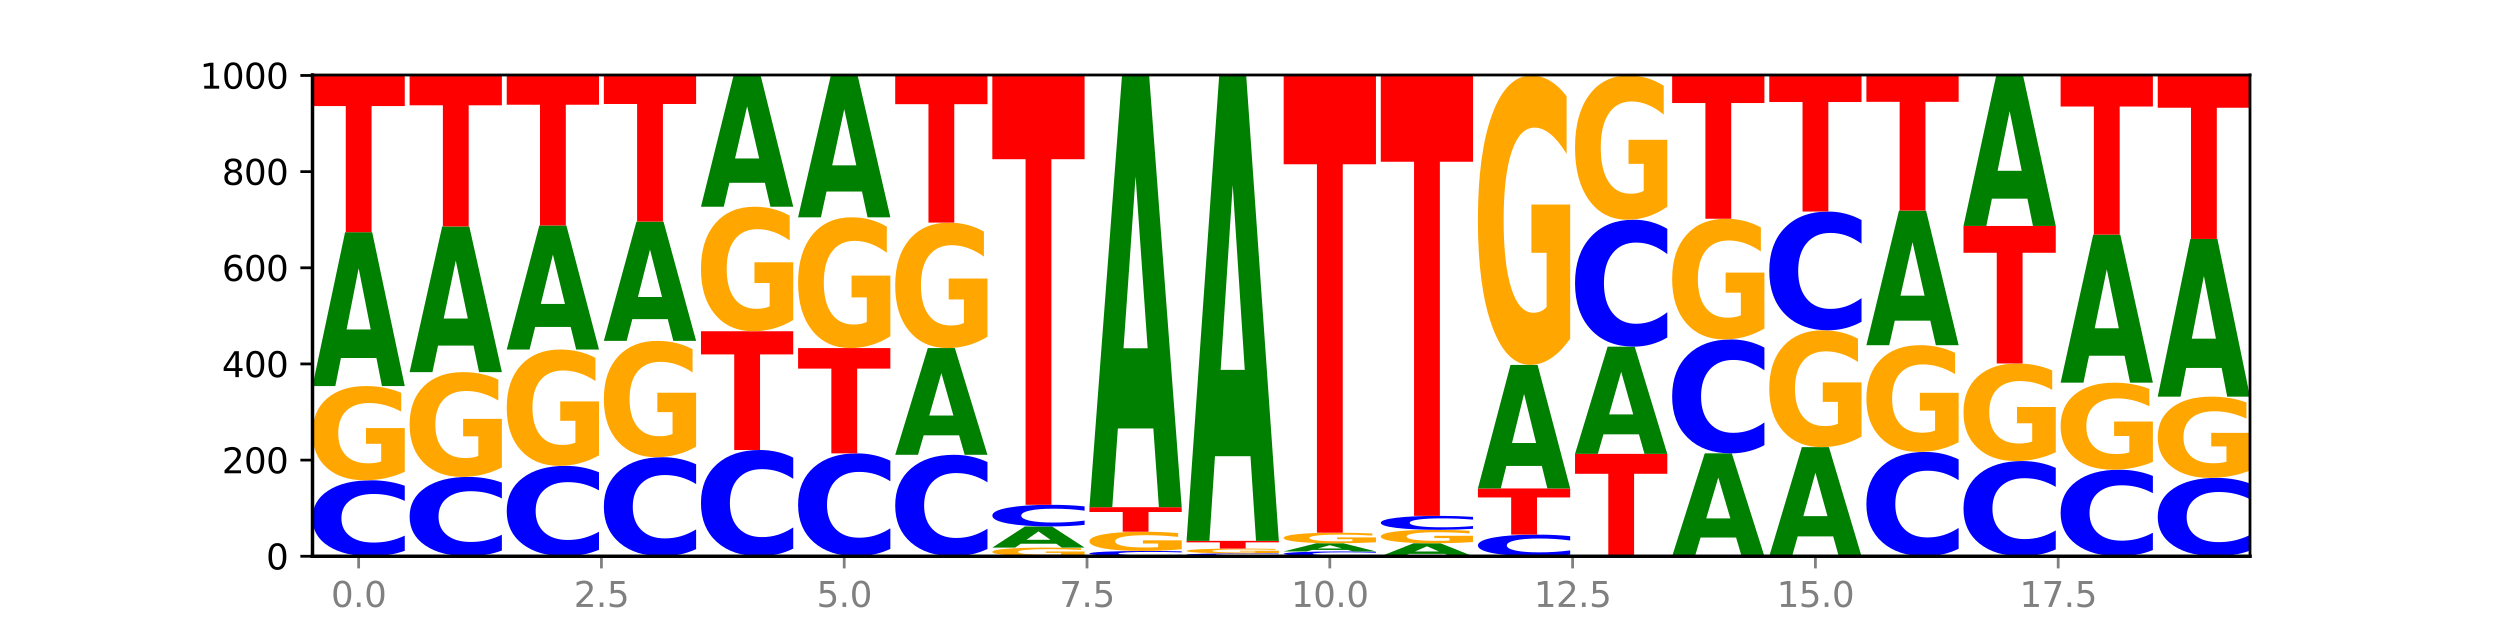 <?xml version="1.0" encoding="utf-8" standalone="no"?>
<!DOCTYPE svg PUBLIC "-//W3C//DTD SVG 1.1//EN"
  "http://www.w3.org/Graphics/SVG/1.1/DTD/svg11.dtd">
<svg xmlns:xlink="http://www.w3.org/1999/xlink" width="720pt" height="180pt" viewBox="0 0 720 180" xmlns="http://www.w3.org/2000/svg" version="1.1">
 <defs>
  <style type="text/css">*{stroke-linejoin: round; stroke-linecap: butt}</style>
 </defs>
 <g id="figure_1">
  <g id="patch_1">
   <path d="M 0 180 
L 720 180 
L 720 0 
L 0 0 
z
" style="fill: #ffffff"/>
  </g>
  <g id="axes_1">
   <g id="patch_2">
    <path d="M 90 160.2 
L 648 160.2 
L 648 21.6 
L 90 21.6 
z
" style="fill: #ffffff"/>
   </g>
   <g id="line2d_1">
    <path d="M 90 160.2 
L 648 160.2 
" clip-path="url(#pcb12811cc7)" style="fill: none; stroke: #000000; stroke-width: 0.5; stroke-linecap: square"/>
   </g>
   <g id="patch_3">
    <path d="M 116.571 158.632 
Q 114.349 159.409 111.945 159.802 
Q 109.542 160.2 106.924 160.2 
Q 99.118 160.2 94.559 157.254 
Q 90 154.307 90 149.268 
Q 90 144.211 94.559 141.27 
Q 99.118 138.323 106.924 138.323 
Q 109.542 138.323 111.945 138.721 
Q 114.349 139.114 116.571 139.891 
L 116.571 144.252 
Q 114.329 143.222 112.153 142.743 
Q 109.977 142.264 107.574 142.264 
Q 103.262 142.264 100.792 144.13 
Q 98.328 145.992 98.328 149.268 
Q 98.328 152.531 100.792 154.397 
Q 103.262 156.259 107.574 156.259 
Q 109.977 156.259 112.153 155.78 
Q 114.329 155.297 116.571 154.266 
L 116.571 158.632 
z
" clip-path="url(#pcb12811cc7)" style="fill: #0000ff"/>
   </g>
   <g id="patch_4">
    <path d="M 116.571 135.868 
Q 113.892 137.095 111.009 137.712 
Q 108.127 138.323 105.054 138.323 
Q 98.111 138.323 94.055 134.668 
Q 90 131.013 90 124.762 
Q 90 118.439 94.127 114.812 
Q 98.26 111.185 105.447 111.185 
Q 108.216 111.185 110.753 111.678 
Q 113.296 112.166 115.547 113.13 
L 115.547 118.54 
Q 113.225 117.301 110.926 116.69 
Q 108.627 116.073 106.317 116.073 
Q 102.041 116.073 99.725 118.327 
Q 97.408 120.575 97.408 124.762 
Q 97.408 128.911 99.641 131.175 
Q 101.874 133.435 105.983 133.435 
Q 107.103 133.435 108.062 133.306 
Q 109.02 133.171 109.783 132.891 
L 109.783 127.812 
L 105.406 127.812 
L 105.406 123.288 
L 116.571 123.288 
L 116.571 135.868 
z
" clip-path="url(#pcb12811cc7)" style="fill: #ffa600"/>
   </g>
   <g id="patch_5">
    <path d="M 108.406 103.113 
L 98.187 103.113 
L 96.574 111.185 
L 90 111.185 
L 99.388 66.877 
L 107.184 66.877 
L 116.571 111.185 
L 110.003 111.185 
L 108.406 103.113 
z
M 99.817 94.89 
L 106.76 94.89 
L 103.294 77.265 
L 99.817 94.89 
z
" clip-path="url(#pcb12811cc7)" style="fill: #008000"/>
   </g>
   <g id="patch_6">
    <path d="M 90 21.738 
L 116.571 21.738 
L 116.571 30.542 
L 107.012 30.542 
L 107.012 66.877 
L 99.578 66.877 
L 99.578 30.542 
L 90 30.542 
L 90 21.738 
z
" clip-path="url(#pcb12811cc7)" style="fill: #ff0000"/>
   </g>
   <g id="patch_7">
    <path d="M 144.541 158.562 
Q 142.319 159.374 139.915 159.785 
Q 137.512 160.2 134.894 160.2 
Q 127.088 160.2 122.529 157.123 
Q 117.97 154.046 117.97 148.784 
Q 117.97 143.503 122.529 140.431 
Q 127.088 137.354 134.894 137.354 
Q 137.512 137.354 139.915 137.769 
Q 142.319 138.18 144.541 138.991 
L 144.541 143.546 
Q 142.299 142.47 140.123 141.969 
Q 137.947 141.469 135.544 141.469 
Q 131.232 141.469 128.762 143.418 
Q 126.298 145.363 126.298 148.784 
Q 126.298 152.191 128.762 154.14 
Q 131.232 156.085 135.544 156.085 
Q 137.947 156.085 140.123 155.585 
Q 142.299 155.08 144.541 154.004 
L 144.541 158.562 
z
" clip-path="url(#pcb12811cc7)" style="fill: #0000ff"/>
   </g>
   <g id="patch_8">
    <path d="M 144.541 134.623 
Q 141.862 135.988 138.979 136.674 
Q 136.097 137.354 133.024 137.354 
Q 126.081 137.354 122.025 133.288 
Q 117.97 129.223 117.97 122.271 
Q 117.97 115.238 122.097 111.203 
Q 126.23 107.169 133.417 107.169 
Q 136.186 107.169 138.723 107.718 
Q 141.266 108.26 143.517 109.333 
L 143.517 115.35 
Q 141.195 113.972 138.896 113.292 
Q 136.597 112.606 134.287 112.606 
Q 130.011 112.606 127.695 115.113 
Q 125.378 117.613 125.378 122.271 
Q 125.378 126.885 127.611 129.404 
Q 129.844 131.917 133.953 131.917 
Q 135.073 131.917 136.032 131.773 
Q 136.99 131.624 137.753 131.312 
L 137.753 125.663 
L 133.376 125.663 
L 133.376 120.631 
L 144.541 120.631 
L 144.541 134.623 
z
" clip-path="url(#pcb12811cc7)" style="fill: #ffa600"/>
   </g>
   <g id="patch_9">
    <path d="M 136.376 99.527 
L 126.157 99.527 
L 124.544 107.169 
L 117.97 107.169 
L 127.358 65.215 
L 135.154 65.215 
L 144.541 107.169 
L 137.973 107.169 
L 136.376 99.527 
z
M 127.787 91.74 
L 134.73 91.74 
L 131.264 75.052 
L 127.787 91.74 
z
" clip-path="url(#pcb12811cc7)" style="fill: #008000"/>
   </g>
   <g id="patch_10">
    <path d="M 117.97 21.877 
L 144.541 21.877 
L 144.541 30.329 
L 134.982 30.329 
L 134.982 65.215 
L 127.548 65.215 
L 127.548 30.329 
L 117.97 30.329 
L 117.97 21.877 
z
" clip-path="url(#pcb12811cc7)" style="fill: #ff0000"/>
   </g>
   <g id="patch_11">
    <path d="M 172.511 158.334 
Q 170.289 159.259 167.885 159.727 
Q 165.482 160.2 162.864 160.2 
Q 155.058 160.2 150.499 156.694 
Q 145.94 153.188 145.94 147.193 
Q 145.94 141.176 150.499 137.675 
Q 155.058 134.169 162.864 134.169 
Q 165.482 134.169 167.885 134.642 
Q 170.289 135.11 172.511 136.035 
L 172.511 141.224 
Q 170.269 139.998 168.093 139.428 
Q 165.917 138.858 163.514 138.858 
Q 159.202 138.858 156.732 141.079 
Q 154.268 143.294 154.268 147.193 
Q 154.268 151.075 156.732 153.296 
Q 159.202 155.511 163.514 155.511 
Q 165.917 155.511 168.093 154.941 
Q 170.269 154.366 172.511 153.14 
L 172.511 158.334 
z
" clip-path="url(#pcb12811cc7)" style="fill: #0000ff"/>
   </g>
   <g id="patch_12">
    <path d="M 172.511 131.138 
Q 169.832 132.653 166.949 133.415 
Q 164.067 134.169 160.994 134.169 
Q 154.051 134.169 149.995 129.656 
Q 145.94 125.143 145.94 117.426 
Q 145.94 109.618 150.067 105.14 
Q 154.2 100.662 161.387 100.662 
Q 164.156 100.662 166.693 101.271 
Q 169.236 101.873 171.487 103.063 
L 171.487 109.743 
Q 169.165 108.213 166.866 107.459 
Q 164.567 106.697 162.257 106.697 
Q 157.981 106.697 155.664 109.48 
Q 153.348 112.255 153.348 117.426 
Q 153.348 122.548 155.581 125.344 
Q 157.814 128.134 161.923 128.134 
Q 163.043 128.134 164.002 127.974 
Q 164.96 127.808 165.723 127.462 
L 165.723 121.191 
L 161.346 121.191 
L 161.346 115.605 
L 172.511 115.605 
L 172.511 131.138 
z
" clip-path="url(#pcb12811cc7)" style="fill: #ffa600"/>
   </g>
   <g id="patch_13">
    <path d="M 164.346 94.154 
L 154.127 94.154 
L 152.513 100.662 
L 145.94 100.662 
L 155.328 64.938 
L 163.124 64.938 
L 172.511 100.662 
L 165.943 100.662 
L 164.346 94.154 
z
M 155.757 87.524 
L 162.7 87.524 
L 159.234 73.314 
L 155.757 87.524 
z
" clip-path="url(#pcb12811cc7)" style="fill: #008000"/>
   </g>
   <g id="patch_14">
    <path d="M 145.94 21.738 
L 172.511 21.738 
L 172.511 30.164 
L 162.952 30.164 
L 162.952 64.938 
L 155.518 64.938 
L 155.518 30.164 
L 145.94 30.164 
L 145.94 21.738 
z
" clip-path="url(#pcb12811cc7)" style="fill: #ff0000"/>
   </g>
   <g id="patch_15">
    <path d="M 200.481 158.155 
Q 198.259 159.169 195.855 159.682 
Q 193.452 160.2 190.834 160.2 
Q 183.028 160.2 178.469 156.358 
Q 173.91 152.517 173.91 145.947 
Q 173.91 139.354 178.469 135.518 
Q 183.028 131.677 190.834 131.677 
Q 193.452 131.677 195.855 132.195 
Q 198.259 132.708 200.481 133.721 
L 200.481 139.407 
Q 198.238 138.064 196.063 137.439 
Q 193.887 136.815 191.483 136.815 
Q 187.172 136.815 184.702 139.248 
Q 182.238 141.676 182.238 145.947 
Q 182.238 150.201 184.702 152.635 
Q 187.172 155.062 191.483 155.062 
Q 193.887 155.062 196.063 154.438 
Q 198.238 153.807 200.481 152.464 
L 200.481 158.155 
z
" clip-path="url(#pcb12811cc7)" style="fill: #0000ff"/>
   </g>
   <g id="patch_16">
    <path d="M 200.481 128.645 
Q 197.801 130.161 194.919 130.922 
Q 192.037 131.677 188.964 131.677 
Q 182.021 131.677 177.965 127.164 
Q 173.91 122.651 173.91 114.933 
Q 173.91 107.126 178.037 102.648 
Q 182.169 98.169 189.357 98.169 
Q 192.126 98.169 194.663 98.778 
Q 197.206 99.381 199.457 100.571 
L 199.457 107.25 
Q 197.134 105.721 194.836 104.966 
Q 192.537 104.205 190.227 104.205 
Q 185.951 104.205 183.634 106.987 
Q 181.318 109.763 181.318 114.933 
Q 181.318 120.055 183.551 122.852 
Q 185.784 125.641 189.893 125.641 
Q 191.013 125.641 191.971 125.482 
Q 192.93 125.316 193.692 124.97 
L 193.692 118.699 
L 189.315 118.699 
L 189.315 113.113 
L 200.481 113.113 
L 200.481 128.645 
z
" clip-path="url(#pcb12811cc7)" style="fill: #ffa600"/>
   </g>
   <g id="patch_17">
    <path d="M 192.316 91.914 
L 182.097 91.914 
L 180.483 98.169 
L 173.91 98.169 
L 183.298 63.831 
L 191.093 63.831 
L 200.481 98.169 
L 193.913 98.169 
L 192.316 91.914 
z
M 183.727 85.541 
L 190.67 85.541 
L 187.204 71.882 
L 183.727 85.541 
z
" clip-path="url(#pcb12811cc7)" style="fill: #008000"/>
   </g>
   <g id="patch_18">
    <path d="M 173.91 21.738 
L 200.481 21.738 
L 200.481 29.948 
L 190.922 29.948 
L 190.922 63.831 
L 183.488 63.831 
L 183.488 29.948 
L 173.91 29.948 
L 173.91 21.738 
z
" clip-path="url(#pcb12811cc7)" style="fill: #ff0000"/>
   </g>
   <g id="patch_19">
    <path d="M 228.451 158.007 
Q 226.228 159.094 223.825 159.644 
Q 221.422 160.2 218.804 160.2 
Q 210.998 160.2 206.439 156.079 
Q 201.88 151.957 201.88 144.909 
Q 201.88 137.836 206.439 133.721 
Q 210.998 129.6 218.804 129.6 
Q 221.422 129.6 223.825 130.156 
Q 226.228 130.706 228.451 131.793 
L 228.451 137.893 
Q 226.208 136.452 224.033 135.782 
Q 221.857 135.112 219.453 135.112 
Q 215.142 135.112 212.672 137.722 
Q 210.208 140.327 210.208 144.909 
Q 210.208 149.473 212.672 152.084 
Q 215.142 154.688 219.453 154.688 
Q 221.857 154.688 224.033 154.018 
Q 226.208 153.342 228.451 151.901 
L 228.451 158.007 
z
" clip-path="url(#pcb12811cc7)" style="fill: #0000ff"/>
   </g>
   <g id="patch_20">
    <path d="M 201.88 95.4 
L 228.451 95.4 
L 228.451 102.07 
L 218.892 102.07 
L 218.892 129.6 
L 211.458 129.6 
L 211.458 102.07 
L 201.88 102.07 
L 201.88 95.4 
z
" clip-path="url(#pcb12811cc7)" style="fill: #ff0000"/>
   </g>
   <g id="patch_21">
    <path d="M 228.451 92.155 
Q 225.771 93.778 222.889 94.593 
Q 220.007 95.4 216.934 95.4 
Q 209.99 95.4 205.935 90.57 
Q 201.88 85.74 201.88 77.48 
Q 201.88 69.124 206.007 64.331 
Q 210.139 59.538 217.327 59.538 
Q 220.096 59.538 222.633 60.19 
Q 225.176 60.835 227.427 62.109 
L 227.427 69.258 
Q 225.104 67.62 222.806 66.813 
Q 220.507 65.998 218.197 65.998 
Q 213.921 65.998 211.604 68.976 
Q 209.288 71.947 209.288 77.48 
Q 209.288 82.962 211.521 85.955 
Q 213.754 88.94 217.863 88.94 
Q 218.983 88.94 219.941 88.77 
Q 220.9 88.592 221.662 88.222 
L 221.662 81.51 
L 217.285 81.51 
L 217.285 75.532 
L 228.451 75.532 
L 228.451 92.155 
z
" clip-path="url(#pcb12811cc7)" style="fill: #ffa600"/>
   </g>
   <g id="patch_22">
    <path d="M 220.286 52.652 
L 210.067 52.652 
L 208.453 59.538 
L 201.88 59.538 
L 211.267 21.738 
L 219.063 21.738 
L 228.451 59.538 
L 221.883 59.538 
L 220.286 52.652 
z
M 211.697 45.637 
L 218.64 45.637 
L 215.174 30.601 
L 211.697 45.637 
z
" clip-path="url(#pcb12811cc7)" style="fill: #008000"/>
   </g>
   <g id="patch_23">
    <path d="M 256.421 158.076 
Q 254.198 159.129 251.795 159.661 
Q 249.392 160.2 246.774 160.2 
Q 238.968 160.2 234.409 156.209 
Q 229.85 152.218 229.85 145.394 
Q 229.85 138.545 234.409 134.56 
Q 238.968 130.569 246.774 130.569 
Q 249.392 130.569 251.795 131.108 
Q 254.198 131.64 256.421 132.693 
L 256.421 138.6 
Q 254.178 137.204 252.003 136.555 
Q 249.827 135.907 247.423 135.907 
Q 243.112 135.907 240.642 138.434 
Q 238.178 140.956 238.178 145.394 
Q 238.178 149.813 240.642 152.341 
Q 243.112 154.863 247.423 154.863 
Q 249.827 154.863 252.003 154.214 
Q 254.178 153.559 256.421 152.163 
L 256.421 158.076 
z
" clip-path="url(#pcb12811cc7)" style="fill: #0000ff"/>
   </g>
   <g id="patch_24">
    <path d="M 229.85 100.246 
L 256.421 100.246 
L 256.421 106.16 
L 246.862 106.16 
L 246.862 130.569 
L 239.428 130.569 
L 239.428 106.16 
L 229.85 106.16 
L 229.85 100.246 
z
" clip-path="url(#pcb12811cc7)" style="fill: #ff0000"/>
   </g>
   <g id="patch_25">
    <path d="M 256.421 96.839 
Q 253.741 98.542 250.859 99.398 
Q 247.977 100.246 244.904 100.246 
Q 237.96 100.246 233.905 95.174 
Q 229.85 90.101 229.85 81.427 
Q 229.85 72.652 233.976 67.618 
Q 238.109 62.585 245.297 62.585 
Q 248.066 62.585 250.603 63.269 
Q 253.146 63.946 255.397 65.284 
L 255.397 72.792 
Q 253.074 71.072 250.776 70.224 
Q 248.477 69.369 246.166 69.369 
Q 241.891 69.369 239.574 72.496 
Q 237.258 75.616 237.258 81.427 
Q 237.258 87.184 239.491 90.327 
Q 241.724 93.462 245.833 93.462 
Q 246.953 93.462 247.911 93.283 
Q 248.87 93.097 249.632 92.708 
L 249.632 85.659 
L 245.255 85.659 
L 245.255 79.381 
L 256.421 79.381 
L 256.421 96.839 
z
" clip-path="url(#pcb12811cc7)" style="fill: #ffa600"/>
   </g>
   <g id="patch_26">
    <path d="M 248.256 55.169 
L 238.037 55.169 
L 236.423 62.585 
L 229.85 62.585 
L 239.237 21.877 
L 247.033 21.877 
L 256.421 62.585 
L 249.853 62.585 
L 248.256 55.169 
z
M 239.667 47.614 
L 246.61 47.614 
L 243.143 31.421 
L 239.667 47.614 
z
" clip-path="url(#pcb12811cc7)" style="fill: #008000"/>
   </g>
   <g id="patch_27">
    <path d="M 284.391 158.106 
Q 282.168 159.144 279.765 159.669 
Q 277.361 160.2 274.744 160.2 
Q 266.938 160.2 262.379 156.265 
Q 257.82 152.33 257.82 145.601 
Q 257.82 138.848 262.379 134.919 
Q 266.938 130.985 274.744 130.985 
Q 277.361 130.985 279.765 131.516 
Q 282.168 132.041 284.391 133.079 
L 284.391 138.903 
Q 282.148 137.527 279.972 136.887 
Q 277.797 136.247 275.393 136.247 
Q 271.082 136.247 268.611 138.74 
Q 266.148 141.226 266.148 145.601 
Q 266.148 149.959 268.611 152.451 
Q 271.082 154.937 275.393 154.937 
Q 277.797 154.937 279.972 154.298 
Q 282.148 153.652 284.391 152.276 
L 284.391 158.106 
z
" clip-path="url(#pcb12811cc7)" style="fill: #0000ff"/>
   </g>
   <g id="patch_28">
    <path d="M 276.226 125.385 
L 266.007 125.385 
L 264.393 130.985 
L 257.82 130.985 
L 267.207 100.246 
L 275.003 100.246 
L 284.391 130.985 
L 277.823 130.985 
L 276.226 125.385 
z
M 267.636 119.68 
L 274.579 119.68 
L 271.113 107.453 
L 267.636 119.68 
z
" clip-path="url(#pcb12811cc7)" style="fill: #008000"/>
   </g>
   <g id="patch_29">
    <path d="M 284.391 96.976 
Q 281.711 98.611 278.829 99.432 
Q 275.947 100.246 272.874 100.246 
Q 265.93 100.246 261.875 95.379 
Q 257.82 90.512 257.82 82.188 
Q 257.82 73.768 261.946 68.938 
Q 266.079 64.108 273.267 64.108 
Q 276.036 64.108 278.573 64.765 
Q 281.116 65.414 283.367 66.698 
L 283.367 73.902 
Q 281.044 72.252 278.746 71.438 
Q 276.447 70.617 274.136 70.617 
Q 269.861 70.617 267.544 73.618 
Q 265.228 76.612 265.228 82.188 
Q 265.228 87.712 267.461 90.728 
Q 269.694 93.737 273.803 93.737 
Q 274.922 93.737 275.881 93.565 
Q 276.84 93.386 277.602 93.012 
L 277.602 86.249 
L 273.225 86.249 
L 273.225 80.225 
L 284.391 80.225 
L 284.391 96.976 
z
" clip-path="url(#pcb12811cc7)" style="fill: #ffa600"/>
   </g>
   <g id="patch_30">
    <path d="M 257.82 21.738 
L 284.391 21.738 
L 284.391 30.002 
L 274.831 30.002 
L 274.831 64.108 
L 267.398 64.108 
L 267.398 30.002 
L 257.82 30.002 
L 257.82 21.738 
z
" clip-path="url(#pcb12811cc7)" style="fill: #ff0000"/>
   </g>
   <g id="patch_31">
    <path d="M 312.361 159.975 
Q 309.681 160.087 306.799 160.144 
Q 303.917 160.2 300.844 160.2 
Q 293.9 160.2 289.845 159.864 
Q 285.789 159.529 285.789 158.955 
Q 285.789 158.374 289.916 158.041 
Q 294.049 157.708 301.237 157.708 
Q 304.006 157.708 306.543 157.753 
Q 309.086 157.798 311.337 157.886 
L 311.337 158.383 
Q 309.014 158.269 306.716 158.213 
Q 304.417 158.157 302.106 158.157 
Q 297.831 158.157 295.514 158.364 
Q 293.198 158.57 293.198 158.955 
Q 293.198 159.336 295.431 159.544 
Q 297.664 159.751 301.773 159.751 
Q 302.892 159.751 303.851 159.739 
Q 304.81 159.727 305.572 159.701 
L 305.572 159.235 
L 301.195 159.235 
L 301.195 158.819 
L 312.361 158.819 
L 312.361 159.975 
z
" clip-path="url(#pcb12811cc7)" style="fill: #ffa600"/>
   </g>
   <g id="patch_32">
    <path d="M 304.196 156.598 
L 293.977 156.598 
L 292.363 157.708 
L 285.789 157.708 
L 295.177 151.615 
L 302.973 151.615 
L 312.361 157.708 
L 305.793 157.708 
L 304.196 156.598 
z
M 295.606 155.467 
L 302.549 155.467 
L 299.083 153.044 
L 295.606 155.467 
z
" clip-path="url(#pcb12811cc7)" style="fill: #008000"/>
   </g>
   <g id="patch_33">
    <path d="M 312.361 151.169 
Q 310.138 151.39 307.735 151.502 
Q 305.331 151.615 302.714 151.615 
Q 294.908 151.615 290.349 150.776 
Q 285.789 149.937 285.789 148.502 
Q 285.789 147.062 290.349 146.224 
Q 294.908 145.385 302.714 145.385 
Q 305.331 145.385 307.735 145.498 
Q 310.138 145.61 312.361 145.831 
L 312.361 147.073 
Q 310.118 146.78 307.942 146.643 
Q 305.767 146.507 303.363 146.507 
Q 299.052 146.507 296.581 147.039 
Q 294.118 147.569 294.118 148.502 
Q 294.118 149.431 296.581 149.963 
Q 299.052 150.493 303.363 150.493 
Q 305.767 150.493 307.942 150.357 
Q 310.118 150.219 312.361 149.925 
L 312.361 151.169 
z
" clip-path="url(#pcb12811cc7)" style="fill: #0000ff"/>
   </g>
   <g id="patch_34">
    <path d="M 285.789 21.738 
L 312.361 21.738 
L 312.361 45.853 
L 302.801 45.853 
L 302.801 145.385 
L 295.368 145.385 
L 295.368 45.853 
L 285.789 45.853 
L 285.789 21.738 
z
" clip-path="url(#pcb12811cc7)" style="fill: #ff0000"/>
   </g>
   <g id="patch_35">
    <path d="M 340.331 160.091 
Q 338.108 160.145 335.705 160.172 
Q 333.301 160.2 330.684 160.2 
Q 322.878 160.2 318.319 159.995 
Q 313.759 159.79 313.759 159.439 
Q 313.759 159.087 318.319 158.882 
Q 322.878 158.677 330.684 158.677 
Q 333.301 158.677 335.705 158.705 
Q 338.108 158.732 340.331 158.786 
L 340.331 159.09 
Q 338.088 159.018 335.912 158.985 
Q 333.737 158.951 331.333 158.951 
Q 327.022 158.951 324.551 159.081 
Q 322.088 159.211 322.088 159.439 
Q 322.088 159.666 324.551 159.796 
Q 327.022 159.926 331.333 159.926 
Q 333.737 159.926 335.912 159.892 
Q 338.088 159.859 340.331 159.787 
L 340.331 160.091 
z
" clip-path="url(#pcb12811cc7)" style="fill: #0000ff"/>
   </g>
   <g id="patch_36">
    <path d="M 340.331 158.176 
Q 337.651 158.426 334.769 158.552 
Q 331.887 158.677 328.814 158.677 
Q 321.87 158.677 317.815 157.931 
Q 313.759 157.185 313.759 155.909 
Q 313.759 154.619 317.886 153.879 
Q 322.019 153.138 329.207 153.138 
Q 331.976 153.138 334.513 153.239 
Q 337.056 153.339 339.307 153.535 
L 339.307 154.639 
Q 336.984 154.387 334.685 154.262 
Q 332.387 154.136 330.076 154.136 
Q 325.801 154.136 323.484 154.596 
Q 321.167 155.055 321.167 155.909 
Q 321.167 156.756 323.401 157.218 
Q 325.634 157.679 329.743 157.679 
Q 330.862 157.679 331.821 157.653 
Q 332.78 157.626 333.542 157.568 
L 333.542 156.532 
L 329.165 156.532 
L 329.165 155.609 
L 340.331 155.609 
L 340.331 158.176 
z
" clip-path="url(#pcb12811cc7)" style="fill: #ffa600"/>
   </g>
   <g id="patch_37">
    <path d="M 313.759 146.077 
L 340.331 146.077 
L 340.331 147.454 
L 330.771 147.454 
L 330.771 153.138 
L 323.337 153.138 
L 323.337 147.454 
L 313.759 147.454 
L 313.759 146.077 
z
" clip-path="url(#pcb12811cc7)" style="fill: #ff0000"/>
   </g>
   <g id="patch_38">
    <path d="M 332.165 123.401 
L 321.947 123.401 
L 320.333 146.077 
L 313.759 146.077 
L 323.147 21.6 
L 330.943 21.6 
L 340.331 146.077 
L 333.763 146.077 
L 332.165 123.401 
z
M 323.576 100.298 
L 330.519 100.298 
L 327.053 50.785 
L 323.576 100.298 
z
" clip-path="url(#pcb12811cc7)" style="fill: #008000"/>
   </g>
   <g id="patch_39">
    <path d="M 368.301 160.14 
Q 366.078 160.17 363.675 160.185 
Q 361.271 160.2 358.654 160.2 
Q 350.848 160.2 346.288 160.088 
Q 341.729 159.976 341.729 159.785 
Q 341.729 159.593 346.288 159.481 
Q 350.848 159.369 358.654 159.369 
Q 361.271 159.369 363.675 159.384 
Q 366.078 159.399 368.301 159.429 
L 368.301 159.594 
Q 366.058 159.555 363.882 159.537 
Q 361.706 159.519 359.303 159.519 
Q 354.992 159.519 352.521 159.59 
Q 350.058 159.66 350.058 159.785 
Q 350.058 159.909 352.521 159.98 
Q 354.992 160.05 359.303 160.05 
Q 361.706 160.05 363.882 160.032 
Q 366.058 160.014 368.301 159.975 
L 368.301 160.14 
z
" clip-path="url(#pcb12811cc7)" style="fill: #0000ff"/>
   </g>
   <g id="patch_40">
    <path d="M 368.301 159.244 
Q 365.621 159.307 362.739 159.338 
Q 359.856 159.369 356.784 159.369 
Q 349.84 159.369 345.785 159.183 
Q 341.729 158.996 341.729 158.677 
Q 341.729 158.355 345.856 158.17 
Q 349.989 157.985 357.177 157.985 
Q 359.946 157.985 362.483 158.01 
Q 365.025 158.035 367.276 158.084 
L 367.276 158.36 
Q 364.954 158.297 362.655 158.265 
Q 360.357 158.234 358.046 158.234 
Q 353.77 158.234 351.454 158.349 
Q 349.137 158.464 349.137 158.677 
Q 349.137 158.889 351.371 159.005 
Q 353.604 159.12 357.713 159.12 
Q 358.832 159.12 359.791 159.113 
Q 360.75 159.106 361.512 159.092 
L 361.512 158.833 
L 357.135 158.833 
L 357.135 158.602 
L 368.301 158.602 
L 368.301 159.244 
z
" clip-path="url(#pcb12811cc7)" style="fill: #ffa600"/>
   </g>
   <g id="patch_41">
    <path d="M 341.729 155.769 
L 368.301 155.769 
L 368.301 156.201 
L 358.741 156.201 
L 358.741 157.985 
L 351.307 157.985 
L 351.307 156.201 
L 341.729 156.201 
L 341.729 155.769 
z
" clip-path="url(#pcb12811cc7)" style="fill: #ff0000"/>
   </g>
   <g id="patch_42">
    <path d="M 360.135 131.378 
L 349.916 131.378 
L 348.303 155.769 
L 341.729 155.769 
L 351.117 21.877 
L 358.913 21.877 
L 368.301 155.769 
L 361.733 155.769 
L 360.135 131.378 
z
M 351.546 106.528 
L 358.489 106.528 
L 355.023 53.27 
L 351.546 106.528 
z
" clip-path="url(#pcb12811cc7)" style="fill: #008000"/>
   </g>
   <g id="patch_43">
    <path d="M 396.271 160.101 
Q 394.048 160.15 391.645 160.175 
Q 389.241 160.2 386.624 160.2 
Q 378.817 160.2 374.258 160.014 
Q 369.699 159.827 369.699 159.508 
Q 369.699 159.188 374.258 159.002 
Q 378.817 158.815 386.624 158.815 
Q 389.241 158.815 391.645 158.841 
Q 394.048 158.865 396.271 158.915 
L 396.271 159.191 
Q 394.028 159.125 391.852 159.095 
Q 389.676 159.065 387.273 159.065 
Q 382.962 159.065 380.491 159.183 
Q 378.028 159.301 378.028 159.508 
Q 378.028 159.715 380.491 159.833 
Q 382.962 159.951 387.273 159.951 
Q 389.676 159.951 391.852 159.92 
Q 394.028 159.89 396.271 159.824 
L 396.271 160.101 
z
" clip-path="url(#pcb12811cc7)" style="fill: #0000ff"/>
   </g>
   <g id="patch_44">
    <path d="M 388.105 158.387 
L 377.886 158.387 
L 376.273 158.815 
L 369.699 158.815 
L 379.087 156.462 
L 386.883 156.462 
L 396.271 158.815 
L 389.703 158.815 
L 388.105 158.387 
z
M 379.516 157.95 
L 386.459 157.95 
L 382.993 157.013 
L 379.516 157.95 
z
" clip-path="url(#pcb12811cc7)" style="fill: #008000"/>
   </g>
   <g id="patch_45">
    <path d="M 396.271 156.186 
Q 393.591 156.324 390.709 156.393 
Q 387.826 156.462 384.754 156.462 
Q 377.81 156.462 373.755 156.051 
Q 369.699 155.641 369.699 154.939 
Q 369.699 154.23 373.826 153.823 
Q 377.959 153.415 385.147 153.415 
Q 387.916 153.415 390.453 153.471 
Q 392.995 153.526 395.246 153.634 
L 395.246 154.241 
Q 392.924 154.102 390.625 154.033 
Q 388.327 153.964 386.016 153.964 
Q 381.74 153.964 379.424 154.217 
Q 377.107 154.469 377.107 154.939 
Q 377.107 155.405 379.34 155.659 
Q 381.574 155.913 385.683 155.913 
Q 386.802 155.913 387.761 155.898 
Q 388.72 155.883 389.482 155.852 
L 389.482 155.282 
L 385.105 155.282 
L 385.105 154.774 
L 396.271 154.774 
L 396.271 156.186 
z
" clip-path="url(#pcb12811cc7)" style="fill: #ffa600"/>
   </g>
   <g id="patch_46">
    <path d="M 369.699 21.6 
L 396.271 21.6 
L 396.271 47.308 
L 386.711 47.308 
L 386.711 153.415 
L 379.277 153.415 
L 379.277 47.308 
L 369.699 47.308 
L 369.699 21.6 
z
" clip-path="url(#pcb12811cc7)" style="fill: #ff0000"/>
   </g>
   <g id="patch_47">
    <path d="M 416.075 159.519 
L 405.856 159.519 
L 404.243 160.2 
L 397.669 160.2 
L 407.057 156.462 
L 414.853 156.462 
L 424.241 160.2 
L 417.672 160.2 
L 416.075 159.519 
z
M 407.486 158.825 
L 414.429 158.825 
L 410.963 157.338 
L 407.486 158.825 
z
" clip-path="url(#pcb12811cc7)" style="fill: #008000"/>
   </g>
   <g id="patch_48">
    <path d="M 424.241 156.111 
Q 421.561 156.286 418.679 156.374 
Q 415.796 156.462 412.724 156.462 
Q 405.78 156.462 401.725 155.939 
Q 397.669 155.417 397.669 154.524 
Q 397.669 153.621 401.796 153.103 
Q 405.929 152.585 413.117 152.585 
Q 415.886 152.585 418.423 152.655 
Q 420.965 152.725 423.216 152.863 
L 423.216 153.635 
Q 420.894 153.458 418.595 153.371 
Q 416.297 153.283 413.986 153.283 
Q 409.71 153.283 407.394 153.605 
Q 405.077 153.926 405.077 154.524 
Q 405.077 155.117 407.31 155.44 
Q 409.544 155.763 413.653 155.763 
Q 414.772 155.763 415.731 155.745 
Q 416.69 155.726 417.452 155.686 
L 417.452 154.96 
L 413.075 154.96 
L 413.075 154.314 
L 424.241 154.314 
L 424.241 156.111 
z
" clip-path="url(#pcb12811cc7)" style="fill: #ffa600"/>
   </g>
   <g id="patch_49">
    <path d="M 424.241 152.297 
Q 422.018 152.439 419.615 152.512 
Q 417.211 152.585 414.593 152.585 
Q 406.787 152.585 402.228 152.044 
Q 397.669 151.503 397.669 150.578 
Q 397.669 149.65 402.228 149.11 
Q 406.787 148.569 414.593 148.569 
Q 417.211 148.569 419.615 148.642 
Q 422.018 148.714 424.241 148.857 
L 424.241 149.657 
Q 421.998 149.468 419.822 149.38 
Q 417.646 149.293 415.243 149.293 
Q 410.931 149.293 408.461 149.635 
Q 405.997 149.977 405.997 150.578 
Q 405.997 151.177 408.461 151.52 
Q 410.931 151.861 415.243 151.861 
Q 417.646 151.861 419.822 151.773 
Q 421.998 151.685 424.241 151.496 
L 424.241 152.297 
z
" clip-path="url(#pcb12811cc7)" style="fill: #0000ff"/>
   </g>
   <g id="patch_50">
    <path d="M 397.669 21.877 
L 424.241 21.877 
L 424.241 46.585 
L 414.681 46.585 
L 414.681 148.569 
L 407.247 148.569 
L 407.247 46.585 
L 397.669 46.585 
L 397.669 21.877 
z
" clip-path="url(#pcb12811cc7)" style="fill: #ff0000"/>
   </g>
   <g id="patch_51">
    <path d="M 452.211 159.753 
Q 449.988 159.975 447.584 160.087 
Q 445.181 160.2 442.563 160.2 
Q 434.757 160.2 430.198 159.361 
Q 425.639 158.522 425.639 157.087 
Q 425.639 155.646 430.198 154.808 
Q 434.757 153.969 442.563 153.969 
Q 445.181 153.969 447.584 154.082 
Q 449.988 154.194 452.211 154.416 
L 452.211 155.658 
Q 449.968 155.364 447.792 155.228 
Q 445.616 155.092 443.213 155.092 
Q 438.901 155.092 436.431 155.623 
Q 433.967 156.153 433.967 157.087 
Q 433.967 158.016 436.431 158.547 
Q 438.901 159.078 443.213 159.078 
Q 445.616 159.078 447.792 158.941 
Q 449.968 158.804 452.211 158.51 
L 452.211 159.753 
z
" clip-path="url(#pcb12811cc7)" style="fill: #0000ff"/>
   </g>
   <g id="patch_52">
    <path d="M 425.639 140.677 
L 452.211 140.677 
L 452.211 143.269 
L 442.651 143.269 
L 442.651 153.969 
L 435.217 153.969 
L 435.217 143.269 
L 425.639 143.269 
L 425.639 140.677 
z
" clip-path="url(#pcb12811cc7)" style="fill: #ff0000"/>
   </g>
   <g id="patch_53">
    <path d="M 444.045 134.195 
L 433.826 134.195 
L 432.213 140.677 
L 425.639 140.677 
L 435.027 105.092 
L 442.823 105.092 
L 452.211 140.677 
L 445.642 140.677 
L 444.045 134.195 
z
M 435.456 127.59 
L 442.399 127.59 
L 438.933 113.436 
L 435.456 127.59 
z
" clip-path="url(#pcb12811cc7)" style="fill: #008000"/>
   </g>
   <g id="patch_54">
    <path d="M 452.211 97.551 
Q 449.531 101.321 446.649 103.216 
Q 443.766 105.092 440.693 105.092 
Q 433.75 105.092 429.694 93.866 
Q 425.639 82.64 425.639 63.441 
Q 425.639 44.019 429.766 32.879 
Q 433.899 21.738 441.086 21.738 
Q 443.856 21.738 446.392 23.254 
Q 448.935 24.752 451.186 27.713 
L 451.186 44.329 
Q 448.864 40.524 446.565 38.647 
Q 444.266 36.753 441.956 36.753 
Q 437.68 36.753 435.364 43.675 
Q 433.047 50.579 433.047 63.441 
Q 433.047 76.183 435.28 83.139 
Q 437.513 90.078 441.622 90.078 
Q 442.742 90.078 443.701 89.682 
Q 444.66 89.269 445.422 88.408 
L 445.422 72.808 
L 441.045 72.808 
L 441.045 58.913 
L 452.211 58.913 
L 452.211 97.551 
z
" clip-path="url(#pcb12811cc7)" style="fill: #ffa600"/>
   </g>
   <g id="patch_55">
    <path d="M 453.609 130.708 
L 480.18 130.708 
L 480.18 136.46 
L 470.621 136.46 
L 470.621 160.2 
L 463.187 160.2 
L 463.187 136.46 
L 453.609 136.46 
L 453.609 130.708 
z
" clip-path="url(#pcb12811cc7)" style="fill: #ff0000"/>
   </g>
   <g id="patch_56">
    <path d="M 472.015 125.083 
L 461.796 125.083 
L 460.183 130.708 
L 453.609 130.708 
L 462.997 99.831 
L 470.793 99.831 
L 480.18 130.708 
L 473.612 130.708 
L 472.015 125.083 
z
M 463.426 119.352 
L 470.369 119.352 
L 466.903 107.07 
L 463.426 119.352 
z
" clip-path="url(#pcb12811cc7)" style="fill: #008000"/>
   </g>
   <g id="patch_57">
    <path d="M 480.18 97.211 
Q 477.958 98.509 475.554 99.166 
Q 473.151 99.831 470.533 99.831 
Q 462.727 99.831 458.168 94.908 
Q 453.609 89.984 453.609 81.565 
Q 453.609 73.116 458.168 68.2 
Q 462.727 63.277 470.533 63.277 
Q 473.151 63.277 475.554 63.941 
Q 477.958 64.598 480.18 65.897 
L 480.18 73.184 
Q 477.938 71.462 475.762 70.662 
Q 473.586 69.861 471.183 69.861 
Q 466.871 69.861 464.401 72.98 
Q 461.937 76.091 461.937 81.565 
Q 461.937 87.017 464.401 90.135 
Q 466.871 93.246 471.183 93.246 
Q 473.586 93.246 475.762 92.446 
Q 477.938 91.638 480.18 89.916 
L 480.18 97.211 
z
" clip-path="url(#pcb12811cc7)" style="fill: #0000ff"/>
   </g>
   <g id="patch_58">
    <path d="M 480.18 59.519 
Q 477.501 61.398 474.618 62.342 
Q 471.736 63.277 468.663 63.277 
Q 461.72 63.277 457.664 57.682 
Q 453.609 52.088 453.609 42.521 
Q 453.609 32.842 457.736 27.29 
Q 461.869 21.738 469.056 21.738 
Q 471.826 21.738 474.362 22.494 
Q 476.905 23.24 479.156 24.716 
L 479.156 32.996 
Q 476.834 31.1 474.535 30.165 
Q 472.236 29.221 469.926 29.221 
Q 465.65 29.221 463.334 32.67 
Q 461.017 36.111 461.017 42.521 
Q 461.017 48.87 463.25 52.337 
Q 465.483 55.795 469.592 55.795 
Q 470.712 55.795 471.671 55.597 
Q 472.629 55.391 473.392 54.962 
L 473.392 47.188 
L 469.015 47.188 
L 469.015 40.264 
L 480.18 40.264 
L 480.18 59.519 
z
" clip-path="url(#pcb12811cc7)" style="fill: #ffa600"/>
   </g>
   <g id="patch_59">
    <path d="M 499.985 154.802 
L 489.766 154.802 
L 488.153 160.2 
L 481.579 160.2 
L 490.967 130.569 
L 498.763 130.569 
L 508.15 160.2 
L 501.582 160.2 
L 499.985 154.802 
z
M 491.396 149.303 
L 498.339 149.303 
L 494.873 137.517 
L 491.396 149.303 
z
" clip-path="url(#pcb12811cc7)" style="fill: #008000"/>
   </g>
   <g id="patch_60">
    <path d="M 508.15 128.217 
Q 505.928 129.383 503.524 129.973 
Q 501.121 130.569 498.503 130.569 
Q 490.697 130.569 486.138 126.15 
Q 481.579 121.73 481.579 114.172 
Q 481.579 106.586 486.138 102.174 
Q 490.697 97.754 498.503 97.754 
Q 501.121 97.754 503.524 98.35 
Q 505.928 98.94 508.15 100.106 
L 508.15 106.647 
Q 505.908 105.102 503.732 104.383 
Q 501.556 103.665 499.153 103.665 
Q 494.841 103.665 492.371 106.464 
Q 489.907 109.257 489.907 114.172 
Q 489.907 119.066 492.371 121.865 
Q 494.841 124.658 499.153 124.658 
Q 501.556 124.658 503.732 123.94 
Q 505.908 123.214 508.15 121.669 
L 508.15 128.217 
z
" clip-path="url(#pcb12811cc7)" style="fill: #0000ff"/>
   </g>
   <g id="patch_61">
    <path d="M 508.15 94.609 
Q 505.471 96.182 502.588 96.971 
Q 499.706 97.754 496.633 97.754 
Q 489.69 97.754 485.634 93.073 
Q 481.579 88.392 481.579 80.388 
Q 481.579 72.29 485.706 67.645 
Q 489.839 63 497.026 63 
Q 499.795 63 502.332 63.632 
Q 504.875 64.256 507.126 65.491 
L 507.126 72.419 
Q 504.804 70.832 502.505 70.05 
Q 500.206 69.26 497.896 69.26 
Q 493.62 69.26 491.304 72.146 
Q 488.987 75.025 488.987 80.388 
Q 488.987 85.7 491.22 88.601 
Q 493.453 91.494 497.562 91.494 
Q 498.682 91.494 499.641 91.329 
Q 500.599 91.156 501.362 90.797 
L 501.362 84.293 
L 496.985 84.293 
L 496.985 78.5 
L 508.15 78.5 
L 508.15 94.609 
z
" clip-path="url(#pcb12811cc7)" style="fill: #ffa600"/>
   </g>
   <g id="patch_62">
    <path d="M 481.579 21.6 
L 508.15 21.6 
L 508.15 29.674 
L 498.591 29.674 
L 498.591 63 
L 491.157 63 
L 491.157 29.674 
L 481.579 29.674 
L 481.579 21.6 
z
" clip-path="url(#pcb12811cc7)" style="fill: #ff0000"/>
   </g>
   <g id="patch_63">
    <path d="M 527.955 154.474 
L 517.736 154.474 
L 516.122 160.2 
L 509.549 160.2 
L 518.937 128.769 
L 526.733 128.769 
L 536.12 160.2 
L 529.552 160.2 
L 527.955 154.474 
z
M 519.366 148.641 
L 526.309 148.641 
L 522.843 136.139 
L 519.366 148.641 
z
" clip-path="url(#pcb12811cc7)" style="fill: #008000"/>
   </g>
   <g id="patch_64">
    <path d="M 536.12 125.725 
Q 533.441 127.247 530.558 128.012 
Q 527.676 128.769 524.603 128.769 
Q 517.66 128.769 513.604 124.238 
Q 509.549 119.706 509.549 111.957 
Q 509.549 104.117 513.676 99.62 
Q 517.809 95.123 524.996 95.123 
Q 527.765 95.123 530.302 95.735 
Q 532.845 96.339 535.096 97.535 
L 535.096 104.242 
Q 532.774 102.706 530.475 101.948 
Q 528.176 101.184 525.866 101.184 
Q 521.59 101.184 519.273 103.978 
Q 516.957 106.765 516.957 111.957 
Q 516.957 117.1 519.19 119.908 
Q 521.423 122.709 525.532 122.709 
Q 526.652 122.709 527.611 122.549 
Q 528.569 122.382 529.332 122.034 
L 529.332 115.738 
L 524.955 115.738 
L 524.955 110.129 
L 536.12 110.129 
L 536.12 125.725 
z
" clip-path="url(#pcb12811cc7)" style="fill: #ffa600"/>
   </g>
   <g id="patch_65">
    <path d="M 536.12 92.672 
Q 533.898 93.887 531.494 94.501 
Q 529.091 95.123 526.473 95.123 
Q 518.667 95.123 514.108 90.517 
Q 509.549 85.911 509.549 78.034 
Q 509.549 70.128 514.108 65.529 
Q 518.667 60.923 526.473 60.923 
Q 529.091 60.923 531.494 61.545 
Q 533.898 62.159 536.12 63.375 
L 536.12 70.192 
Q 533.878 68.581 531.702 67.832 
Q 529.526 67.083 527.123 67.083 
Q 522.811 67.083 520.341 70.001 
Q 517.877 72.912 517.877 78.034 
Q 517.877 83.134 520.341 86.052 
Q 522.811 88.963 527.123 88.963 
Q 529.526 88.963 531.702 88.214 
Q 533.878 87.458 536.12 85.847 
L 536.12 92.672 
z
" clip-path="url(#pcb12811cc7)" style="fill: #0000ff"/>
   </g>
   <g id="patch_66">
    <path d="M 509.549 21.738 
L 536.12 21.738 
L 536.12 29.381 
L 526.561 29.381 
L 526.561 60.923 
L 519.127 60.923 
L 519.127 29.381 
L 509.549 29.381 
L 509.549 21.738 
z
" clip-path="url(#pcb12811cc7)" style="fill: #ff0000"/>
   </g>
   <g id="patch_67">
    <path d="M 564.09 158.046 
Q 561.868 159.114 559.464 159.654 
Q 557.061 160.2 554.443 160.2 
Q 546.637 160.2 542.078 156.153 
Q 537.519 152.107 537.519 145.186 
Q 537.519 138.241 542.078 134.201 
Q 546.637 130.154 554.443 130.154 
Q 557.061 130.154 559.464 130.7 
Q 561.868 131.24 564.09 132.308 
L 564.09 138.297 
Q 561.847 136.882 559.672 136.224 
Q 557.496 135.566 555.092 135.566 
Q 550.781 135.566 548.311 138.129 
Q 545.847 140.686 545.847 145.186 
Q 545.847 149.667 548.311 152.231 
Q 550.781 154.788 555.092 154.788 
Q 557.496 154.788 559.672 154.13 
Q 561.847 153.466 564.09 152.051 
L 564.09 158.046 
z
" clip-path="url(#pcb12811cc7)" style="fill: #0000ff"/>
   </g>
   <g id="patch_68">
    <path d="M 564.09 127.373 
Q 561.41 128.763 558.528 129.462 
Q 555.646 130.154 552.573 130.154 
Q 545.63 130.154 541.574 126.014 
Q 537.519 121.874 537.519 114.794 
Q 537.519 107.632 541.646 103.524 
Q 545.778 99.415 552.966 99.415 
Q 555.735 99.415 558.272 99.974 
Q 560.815 100.527 563.066 101.619 
L 563.066 107.746 
Q 560.743 106.343 558.445 105.651 
Q 556.146 104.952 553.836 104.952 
Q 549.56 104.952 547.243 107.505 
Q 544.927 110.051 544.927 114.794 
Q 544.927 119.493 547.16 122.058 
Q 549.393 124.617 553.502 124.617 
Q 554.622 124.617 555.58 124.471 
Q 556.539 124.319 557.301 124.001 
L 557.301 118.248 
L 552.925 118.248 
L 552.925 113.124 
L 564.09 113.124 
L 564.09 127.373 
z
" clip-path="url(#pcb12811cc7)" style="fill: #ffa600"/>
   </g>
   <g id="patch_69">
    <path d="M 555.925 92.353 
L 545.706 92.353 
L 544.092 99.415 
L 537.519 99.415 
L 546.907 60.646 
L 554.702 60.646 
L 564.09 99.415 
L 557.522 99.415 
L 555.925 92.353 
z
M 547.336 85.157 
L 554.279 85.157 
L 550.813 69.736 
L 547.336 85.157 
z
" clip-path="url(#pcb12811cc7)" style="fill: #008000"/>
   </g>
   <g id="patch_70">
    <path d="M 537.519 21.738 
L 564.09 21.738 
L 564.09 29.327 
L 554.531 29.327 
L 554.531 60.646 
L 547.097 60.646 
L 547.097 29.327 
L 537.519 29.327 
L 537.519 21.738 
z
" clip-path="url(#pcb12811cc7)" style="fill: #ff0000"/>
   </g>
   <g id="patch_71">
    <path d="M 592.06 158.235 
Q 589.837 159.209 587.434 159.702 
Q 585.031 160.2 582.413 160.2 
Q 574.607 160.2 570.048 156.508 
Q 565.489 152.815 565.489 146.501 
Q 565.489 140.164 570.048 136.477 
Q 574.607 132.785 582.413 132.785 
Q 585.031 132.785 587.434 133.283 
Q 589.837 133.776 592.06 134.75 
L 592.06 140.215 
Q 589.817 138.923 587.642 138.323 
Q 585.466 137.723 583.062 137.723 
Q 578.751 137.723 576.281 140.062 
Q 573.817 142.395 573.817 146.501 
Q 573.817 150.59 576.281 152.928 
Q 578.751 155.262 583.062 155.262 
Q 585.466 155.262 587.642 154.661 
Q 589.817 154.055 592.06 152.764 
L 592.06 158.235 
z
" clip-path="url(#pcb12811cc7)" style="fill: #0000ff"/>
   </g>
   <g id="patch_72">
    <path d="M 592.06 130.242 
Q 589.38 131.513 586.498 132.152 
Q 583.616 132.785 580.543 132.785 
Q 573.599 132.785 569.544 128.999 
Q 565.489 125.213 565.489 118.739 
Q 565.489 112.19 569.616 108.434 
Q 573.748 104.677 580.936 104.677 
Q 583.705 104.677 586.242 105.188 
Q 588.785 105.693 591.036 106.692 
L 591.036 112.295 
Q 588.713 111.011 586.415 110.379 
Q 584.116 109.74 581.806 109.74 
Q 577.53 109.74 575.213 112.074 
Q 572.897 114.402 572.897 118.739 
Q 572.897 123.036 575.13 125.382 
Q 577.363 127.722 581.472 127.722 
Q 582.592 127.722 583.55 127.588 
Q 584.509 127.449 585.271 127.158 
L 585.271 121.898 
L 580.894 121.898 
L 580.894 117.212 
L 592.06 117.212 
L 592.06 130.242 
z
" clip-path="url(#pcb12811cc7)" style="fill: #ffa600"/>
   </g>
   <g id="patch_73">
    <path d="M 565.489 65.077 
L 592.06 65.077 
L 592.06 72.8 
L 582.501 72.8 
L 582.501 104.677 
L 575.067 104.677 
L 575.067 72.8 
L 565.489 72.8 
L 565.489 65.077 
z
" clip-path="url(#pcb12811cc7)" style="fill: #ff0000"/>
   </g>
   <g id="patch_74">
    <path d="M 583.895 57.207 
L 573.676 57.207 
L 572.062 65.077 
L 565.489 65.077 
L 574.876 21.877 
L 582.672 21.877 
L 592.06 65.077 
L 585.492 65.077 
L 583.895 57.207 
z
M 575.306 49.189 
L 582.249 49.189 
L 578.783 32.006 
L 575.306 49.189 
z
" clip-path="url(#pcb12811cc7)" style="fill: #008000"/>
   </g>
   <g id="patch_75">
    <path d="M 620.03 158.414 
Q 617.807 159.299 615.404 159.747 
Q 613.001 160.2 610.383 160.2 
Q 602.577 160.2 598.018 156.843 
Q 593.459 153.487 593.459 147.746 
Q 593.459 141.985 598.018 138.634 
Q 602.577 135.277 610.383 135.277 
Q 613.001 135.277 615.404 135.73 
Q 617.807 136.178 620.03 137.063 
L 620.03 142.032 
Q 617.787 140.858 615.612 140.312 
Q 613.436 139.766 611.032 139.766 
Q 606.721 139.766 604.251 141.893 
Q 601.787 144.014 601.787 147.746 
Q 601.787 151.463 604.251 153.59 
Q 606.721 155.711 611.032 155.711 
Q 613.436 155.711 615.612 155.165 
Q 617.787 154.614 620.03 153.44 
L 620.03 158.414 
z
" clip-path="url(#pcb12811cc7)" style="fill: #0000ff"/>
   </g>
   <g id="patch_76">
    <path d="M 620.03 133.009 
Q 617.35 134.143 614.468 134.713 
Q 611.586 135.277 608.513 135.277 
Q 601.569 135.277 597.514 131.902 
Q 593.459 128.526 593.459 122.754 
Q 593.459 116.914 597.585 113.565 
Q 601.718 110.215 608.906 110.215 
Q 611.675 110.215 614.212 110.671 
Q 616.755 111.121 619.006 112.012 
L 619.006 117.008 
Q 616.683 115.863 614.385 115.299 
Q 612.086 114.73 609.775 114.73 
Q 605.5 114.73 603.183 116.811 
Q 600.867 118.887 600.867 122.754 
Q 600.867 126.585 603.1 128.676 
Q 605.333 130.763 609.442 130.763 
Q 610.562 130.763 611.52 130.644 
Q 612.479 130.519 613.241 130.26 
L 613.241 125.57 
L 608.864 125.57 
L 608.864 121.392 
L 620.03 121.392 
L 620.03 133.009 
z
" clip-path="url(#pcb12811cc7)" style="fill: #ffa600"/>
   </g>
   <g id="patch_77">
    <path d="M 611.865 102.447 
L 601.646 102.447 
L 600.032 110.215 
L 593.459 110.215 
L 602.846 67.569 
L 610.642 67.569 
L 620.03 110.215 
L 613.462 110.215 
L 611.865 102.447 
z
M 603.276 94.532 
L 610.219 94.532 
L 606.753 77.568 
L 603.276 94.532 
z
" clip-path="url(#pcb12811cc7)" style="fill: #008000"/>
   </g>
   <g id="patch_78">
    <path d="M 593.459 21.738 
L 620.03 21.738 
L 620.03 30.677 
L 610.471 30.677 
L 610.471 67.569 
L 603.037 67.569 
L 603.037 30.677 
L 593.459 30.677 
L 593.459 21.738 
z
" clip-path="url(#pcb12811cc7)" style="fill: #ff0000"/>
   </g>
   <g id="patch_79">
    <path d="M 648 158.582 
Q 645.777 159.384 643.374 159.79 
Q 640.971 160.2 638.353 160.2 
Q 630.547 160.2 625.988 157.16 
Q 621.429 154.121 621.429 148.922 
Q 621.429 143.705 625.988 140.67 
Q 630.547 137.631 638.353 137.631 
Q 640.971 137.631 643.374 138.041 
Q 645.777 138.447 648 139.249 
L 648 143.747 
Q 645.757 142.684 643.581 142.19 
Q 641.406 141.696 639.002 141.696 
Q 634.691 141.696 632.22 143.622 
Q 629.757 145.542 629.757 148.922 
Q 629.757 152.288 632.22 154.214 
Q 634.691 156.135 639.002 156.135 
Q 641.406 156.135 643.581 155.64 
Q 645.757 155.142 648 154.079 
L 648 158.582 
z
" clip-path="url(#pcb12811cc7)" style="fill: #0000ff"/>
   </g>
   <g id="patch_80">
    <path d="M 648 135.514 
Q 645.32 136.572 642.438 137.104 
Q 639.556 137.631 636.483 137.631 
Q 629.539 137.631 625.484 134.479 
Q 621.429 131.328 621.429 125.938 
Q 621.429 120.486 625.555 117.358 
Q 629.688 114.231 636.876 114.231 
Q 639.645 114.231 642.182 114.656 
Q 644.725 115.077 646.976 115.908 
L 646.976 120.573 
Q 644.653 119.504 642.355 118.977 
Q 640.056 118.446 637.745 118.446 
Q 633.47 118.446 631.153 120.389 
Q 628.837 122.327 628.837 125.938 
Q 628.837 129.515 631.07 131.468 
Q 633.303 133.416 637.412 133.416 
Q 638.531 133.416 639.49 133.305 
Q 640.449 133.189 641.211 132.947 
L 641.211 128.568 
L 636.834 128.568 
L 636.834 124.667 
L 648 124.667 
L 648 135.514 
z
" clip-path="url(#pcb12811cc7)" style="fill: #ffa600"/>
   </g>
   <g id="patch_81">
    <path d="M 639.835 105.957 
L 629.616 105.957 
L 628.002 114.231 
L 621.429 114.231 
L 630.816 68.815 
L 638.612 68.815 
L 648 114.231 
L 641.432 114.231 
L 639.835 105.957 
z
M 631.245 97.528 
L 638.189 97.528 
L 634.722 79.464 
L 631.245 97.528 
z
" clip-path="url(#pcb12811cc7)" style="fill: #008000"/>
   </g>
   <g id="patch_82">
    <path d="M 621.429 21.877 
L 648 21.877 
L 648 31.031 
L 638.44 31.031 
L 638.44 68.815 
L 631.007 68.815 
L 631.007 31.031 
L 621.429 31.031 
L 621.429 21.877 
z
" clip-path="url(#pcb12811cc7)" style="fill: #ff0000"/>
   </g>
   <g id="matplotlib.axis_1">
    <g id="xtick_1">
     <g id="line2d_2">
      <defs>
       <path id="m071ae674a7" d="M 0 0 
L 0 3.5 
" style="stroke: #808080; stroke-width: 0.8"/>
      </defs>
      <g>
       <use xlink:href="#m071ae674a7" x="103.286" y="160.2" style="fill: #808080; stroke: #808080; stroke-width: 0.8"/>
      </g>
     </g>
     <g id="text_1">
      <!-- 0.0 -->
      <g style="fill: #808080" transform="translate(95.334 174.798) scale(0.1 -0.1)">
       <defs>
        <path id="DejaVuSans-30" d="M 2034 4250 
Q 1547 4250 1301 3770 
Q 1056 3291 1056 2328 
Q 1056 1369 1301 889 
Q 1547 409 2034 409 
Q 2525 409 2770 889 
Q 3016 1369 3016 2328 
Q 3016 3291 2770 3770 
Q 2525 4250 2034 4250 
z
M 2034 4750 
Q 2819 4750 3233 4129 
Q 3647 3509 3647 2328 
Q 3647 1150 3233 529 
Q 2819 -91 2034 -91 
Q 1250 -91 836 529 
Q 422 1150 422 2328 
Q 422 3509 836 4129 
Q 1250 4750 2034 4750 
z
" transform="scale(0.016)"/>
        <path id="DejaVuSans-2e" d="M 684 794 
L 1344 794 
L 1344 0 
L 684 0 
L 684 794 
z
" transform="scale(0.016)"/>
       </defs>
       <use xlink:href="#DejaVuSans-30"/>
       <use xlink:href="#DejaVuSans-2e" x="63.623"/>
       <use xlink:href="#DejaVuSans-30" x="95.41"/>
      </g>
     </g>
    </g>
    <g id="xtick_2">
     <g id="line2d_3">
      <g>
       <use xlink:href="#m071ae674a7" x="173.211" y="160.2" style="fill: #808080; stroke: #808080; stroke-width: 0.8"/>
      </g>
     </g>
     <g id="text_2">
      <!-- 2.5 -->
      <g style="fill: #808080" transform="translate(165.259 174.798) scale(0.1 -0.1)">
       <defs>
        <path id="DejaVuSans-32" d="M 1228 531 
L 3431 531 
L 3431 0 
L 469 0 
L 469 531 
Q 828 903 1448 1529 
Q 2069 2156 2228 2338 
Q 2531 2678 2651 2914 
Q 2772 3150 2772 3378 
Q 2772 3750 2511 3984 
Q 2250 4219 1831 4219 
Q 1534 4219 1204 4116 
Q 875 4013 500 3803 
L 500 4441 
Q 881 4594 1212 4672 
Q 1544 4750 1819 4750 
Q 2544 4750 2975 4387 
Q 3406 4025 3406 3419 
Q 3406 3131 3298 2873 
Q 3191 2616 2906 2266 
Q 2828 2175 2409 1742 
Q 1991 1309 1228 531 
z
" transform="scale(0.016)"/>
        <path id="DejaVuSans-35" d="M 691 4666 
L 3169 4666 
L 3169 4134 
L 1269 4134 
L 1269 2991 
Q 1406 3038 1543 3061 
Q 1681 3084 1819 3084 
Q 2600 3084 3056 2656 
Q 3513 2228 3513 1497 
Q 3513 744 3044 326 
Q 2575 -91 1722 -91 
Q 1428 -91 1123 -41 
Q 819 9 494 109 
L 494 744 
Q 775 591 1075 516 
Q 1375 441 1709 441 
Q 2250 441 2565 725 
Q 2881 1009 2881 1497 
Q 2881 1984 2565 2268 
Q 2250 2553 1709 2553 
Q 1456 2553 1204 2497 
Q 953 2441 691 2322 
L 691 4666 
z
" transform="scale(0.016)"/>
       </defs>
       <use xlink:href="#DejaVuSans-32"/>
       <use xlink:href="#DejaVuSans-2e" x="63.623"/>
       <use xlink:href="#DejaVuSans-35" x="95.41"/>
      </g>
     </g>
    </g>
    <g id="xtick_3">
     <g id="line2d_4">
      <g>
       <use xlink:href="#m071ae674a7" x="243.135" y="160.2" style="fill: #808080; stroke: #808080; stroke-width: 0.8"/>
      </g>
     </g>
     <g id="text_3">
      <!-- 5.0 -->
      <g style="fill: #808080" transform="translate(235.184 174.798) scale(0.1 -0.1)">
       <use xlink:href="#DejaVuSans-35"/>
       <use xlink:href="#DejaVuSans-2e" x="63.623"/>
       <use xlink:href="#DejaVuSans-30" x="95.41"/>
      </g>
     </g>
    </g>
    <g id="xtick_4">
     <g id="line2d_5">
      <g>
       <use xlink:href="#m071ae674a7" x="313.06" y="160.2" style="fill: #808080; stroke: #808080; stroke-width: 0.8"/>
      </g>
     </g>
     <g id="text_4">
      <!-- 7.5 -->
      <g style="fill: #808080" transform="translate(305.109 174.798) scale(0.1 -0.1)">
       <defs>
        <path id="DejaVuSans-37" d="M 525 4666 
L 3525 4666 
L 3525 4397 
L 1831 0 
L 1172 0 
L 2766 4134 
L 525 4134 
L 525 4666 
z
" transform="scale(0.016)"/>
       </defs>
       <use xlink:href="#DejaVuSans-37"/>
       <use xlink:href="#DejaVuSans-2e" x="63.623"/>
       <use xlink:href="#DejaVuSans-35" x="95.41"/>
      </g>
     </g>
    </g>
    <g id="xtick_5">
     <g id="line2d_6">
      <g>
       <use xlink:href="#m071ae674a7" x="382.985" y="160.2" style="fill: #808080; stroke: #808080; stroke-width: 0.8"/>
      </g>
     </g>
     <g id="text_5">
      <!-- 10.0 -->
      <g style="fill: #808080" transform="translate(371.852 174.798) scale(0.1 -0.1)">
       <defs>
        <path id="DejaVuSans-31" d="M 794 531 
L 1825 531 
L 1825 4091 
L 703 3866 
L 703 4441 
L 1819 4666 
L 2450 4666 
L 2450 531 
L 3481 531 
L 3481 0 
L 794 0 
L 794 531 
z
" transform="scale(0.016)"/>
       </defs>
       <use xlink:href="#DejaVuSans-31"/>
       <use xlink:href="#DejaVuSans-30" x="63.623"/>
       <use xlink:href="#DejaVuSans-2e" x="127.246"/>
       <use xlink:href="#DejaVuSans-30" x="159.033"/>
      </g>
     </g>
    </g>
    <g id="xtick_6">
     <g id="line2d_7">
      <g>
       <use xlink:href="#m071ae674a7" x="452.91" y="160.2" style="fill: #808080; stroke: #808080; stroke-width: 0.8"/>
      </g>
     </g>
     <g id="text_6">
      <!-- 12.5 -->
      <g style="fill: #808080" transform="translate(441.777 174.798) scale(0.1 -0.1)">
       <use xlink:href="#DejaVuSans-31"/>
       <use xlink:href="#DejaVuSans-32" x="63.623"/>
       <use xlink:href="#DejaVuSans-2e" x="127.246"/>
       <use xlink:href="#DejaVuSans-35" x="159.033"/>
      </g>
     </g>
    </g>
    <g id="xtick_7">
     <g id="line2d_8">
      <g>
       <use xlink:href="#m071ae674a7" x="522.835" y="160.2" style="fill: #808080; stroke: #808080; stroke-width: 0.8"/>
      </g>
     </g>
     <g id="text_7">
      <!-- 15.0 -->
      <g style="fill: #808080" transform="translate(511.702 174.798) scale(0.1 -0.1)">
       <use xlink:href="#DejaVuSans-31"/>
       <use xlink:href="#DejaVuSans-35" x="63.623"/>
       <use xlink:href="#DejaVuSans-2e" x="127.246"/>
       <use xlink:href="#DejaVuSans-30" x="159.033"/>
      </g>
     </g>
    </g>
    <g id="xtick_8">
     <g id="line2d_9">
      <g>
       <use xlink:href="#m071ae674a7" x="592.759" y="160.2" style="fill: #808080; stroke: #808080; stroke-width: 0.8"/>
      </g>
     </g>
     <g id="text_8">
      <!-- 17.5 -->
      <g style="fill: #808080" transform="translate(581.627 174.798) scale(0.1 -0.1)">
       <use xlink:href="#DejaVuSans-31"/>
       <use xlink:href="#DejaVuSans-37" x="63.623"/>
       <use xlink:href="#DejaVuSans-2e" x="127.246"/>
       <use xlink:href="#DejaVuSans-35" x="159.033"/>
      </g>
     </g>
    </g>
   </g>
   <g id="matplotlib.axis_2">
    <g id="ytick_1">
     <g id="line2d_10">
      <defs>
       <path id="m232200130d" d="M 0 0 
L -3.5 0 
" style="stroke: #000000; stroke-width: 0.8"/>
      </defs>
      <g>
       <use xlink:href="#m232200130d" x="90" y="160.2" style="stroke: #000000; stroke-width: 0.8"/>
      </g>
     </g>
     <g id="text_9">
      <!-- 0 -->
      <g transform="translate(76.638 163.999) scale(0.1 -0.1)">
       <use xlink:href="#DejaVuSans-30"/>
      </g>
     </g>
    </g>
    <g id="ytick_2">
     <g id="line2d_11">
      <g>
       <use xlink:href="#m232200130d" x="90" y="132.508" style="stroke: #000000; stroke-width: 0.8"/>
      </g>
     </g>
     <g id="text_10">
      <!-- 200 -->
      <g transform="translate(63.913 136.307) scale(0.1 -0.1)">
       <use xlink:href="#DejaVuSans-32"/>
       <use xlink:href="#DejaVuSans-30" x="63.623"/>
       <use xlink:href="#DejaVuSans-30" x="127.246"/>
      </g>
     </g>
    </g>
    <g id="ytick_3">
     <g id="line2d_12">
      <g>
       <use xlink:href="#m232200130d" x="90" y="104.815" style="stroke: #000000; stroke-width: 0.8"/>
      </g>
     </g>
     <g id="text_11">
      <!-- 400 -->
      <g transform="translate(63.913 108.615) scale(0.1 -0.1)">
       <defs>
        <path id="DejaVuSans-34" d="M 2419 4116 
L 825 1625 
L 2419 1625 
L 2419 4116 
z
M 2253 4666 
L 3047 4666 
L 3047 1625 
L 3713 1625 
L 3713 1100 
L 3047 1100 
L 3047 0 
L 2419 0 
L 2419 1100 
L 313 1100 
L 313 1709 
L 2253 4666 
z
" transform="scale(0.016)"/>
       </defs>
       <use xlink:href="#DejaVuSans-34"/>
       <use xlink:href="#DejaVuSans-30" x="63.623"/>
       <use xlink:href="#DejaVuSans-30" x="127.246"/>
      </g>
     </g>
    </g>
    <g id="ytick_4">
     <g id="line2d_13">
      <g>
       <use xlink:href="#m232200130d" x="90" y="77.123" style="stroke: #000000; stroke-width: 0.8"/>
      </g>
     </g>
     <g id="text_12">
      <!-- 600 -->
      <g transform="translate(63.913 80.922) scale(0.1 -0.1)">
       <defs>
        <path id="DejaVuSans-36" d="M 2113 2584 
Q 1688 2584 1439 2293 
Q 1191 2003 1191 1497 
Q 1191 994 1439 701 
Q 1688 409 2113 409 
Q 2538 409 2786 701 
Q 3034 994 3034 1497 
Q 3034 2003 2786 2293 
Q 2538 2584 2113 2584 
z
M 3366 4563 
L 3366 3988 
Q 3128 4100 2886 4159 
Q 2644 4219 2406 4219 
Q 1781 4219 1451 3797 
Q 1122 3375 1075 2522 
Q 1259 2794 1537 2939 
Q 1816 3084 2150 3084 
Q 2853 3084 3261 2657 
Q 3669 2231 3669 1497 
Q 3669 778 3244 343 
Q 2819 -91 2113 -91 
Q 1303 -91 875 529 
Q 447 1150 447 2328 
Q 447 3434 972 4092 
Q 1497 4750 2381 4750 
Q 2619 4750 2861 4703 
Q 3103 4656 3366 4563 
z
" transform="scale(0.016)"/>
       </defs>
       <use xlink:href="#DejaVuSans-36"/>
       <use xlink:href="#DejaVuSans-30" x="63.623"/>
       <use xlink:href="#DejaVuSans-30" x="127.246"/>
      </g>
     </g>
    </g>
    <g id="ytick_5">
     <g id="line2d_14">
      <g>
       <use xlink:href="#m232200130d" x="90" y="49.431" style="stroke: #000000; stroke-width: 0.8"/>
      </g>
     </g>
     <g id="text_13">
      <!-- 800 -->
      <g transform="translate(63.913 53.23) scale(0.1 -0.1)">
       <defs>
        <path id="DejaVuSans-38" d="M 2034 2216 
Q 1584 2216 1326 1975 
Q 1069 1734 1069 1313 
Q 1069 891 1326 650 
Q 1584 409 2034 409 
Q 2484 409 2743 651 
Q 3003 894 3003 1313 
Q 3003 1734 2745 1975 
Q 2488 2216 2034 2216 
z
M 1403 2484 
Q 997 2584 770 2862 
Q 544 3141 544 3541 
Q 544 4100 942 4425 
Q 1341 4750 2034 4750 
Q 2731 4750 3128 4425 
Q 3525 4100 3525 3541 
Q 3525 3141 3298 2862 
Q 3072 2584 2669 2484 
Q 3125 2378 3379 2068 
Q 3634 1759 3634 1313 
Q 3634 634 3220 271 
Q 2806 -91 2034 -91 
Q 1263 -91 848 271 
Q 434 634 434 1313 
Q 434 1759 690 2068 
Q 947 2378 1403 2484 
z
M 1172 3481 
Q 1172 3119 1398 2916 
Q 1625 2713 2034 2713 
Q 2441 2713 2670 2916 
Q 2900 3119 2900 3481 
Q 2900 3844 2670 4047 
Q 2441 4250 2034 4250 
Q 1625 4250 1398 4047 
Q 1172 3844 1172 3481 
z
" transform="scale(0.016)"/>
       </defs>
       <use xlink:href="#DejaVuSans-38"/>
       <use xlink:href="#DejaVuSans-30" x="63.623"/>
       <use xlink:href="#DejaVuSans-30" x="127.246"/>
      </g>
     </g>
    </g>
    <g id="ytick_6">
     <g id="line2d_15">
      <g>
       <use xlink:href="#m232200130d" x="90" y="21.738" style="stroke: #000000; stroke-width: 0.8"/>
      </g>
     </g>
     <g id="text_14">
      <!-- 1000 -->
      <g transform="translate(57.55 25.538) scale(0.1 -0.1)">
       <use xlink:href="#DejaVuSans-31"/>
       <use xlink:href="#DejaVuSans-30" x="63.623"/>
       <use xlink:href="#DejaVuSans-30" x="127.246"/>
       <use xlink:href="#DejaVuSans-30" x="190.869"/>
      </g>
     </g>
    </g>
   </g>
   <g id="patch_83">
    <path d="M 90 160.2 
L 90 21.6 
" style="fill: none; stroke: #000000; stroke-linejoin: miter; stroke-linecap: square"/>
   </g>
   <g id="patch_84">
    <path d="M 648 160.2 
L 648 21.6 
" style="fill: none; stroke: #000000; stroke-width: 0.8; stroke-linejoin: miter; stroke-linecap: square"/>
   </g>
   <g id="patch_85">
    <path d="M 90 160.2 
L 648 160.2 
" style="fill: none; stroke: #000000; stroke-linejoin: miter; stroke-linecap: square"/>
   </g>
   <g id="patch_86">
    <path d="M 90 21.6 
L 648 21.6 
" style="fill: none; stroke: #000000; stroke-width: 0.8; stroke-linejoin: miter; stroke-linecap: square"/>
   </g>
  </g>
 </g>
 <defs>
  <clipPath id="pcb12811cc7">
   <rect x="90" y="21.6" width="558" height="138.6"/>
  </clipPath>
 </defs>
</svg>

